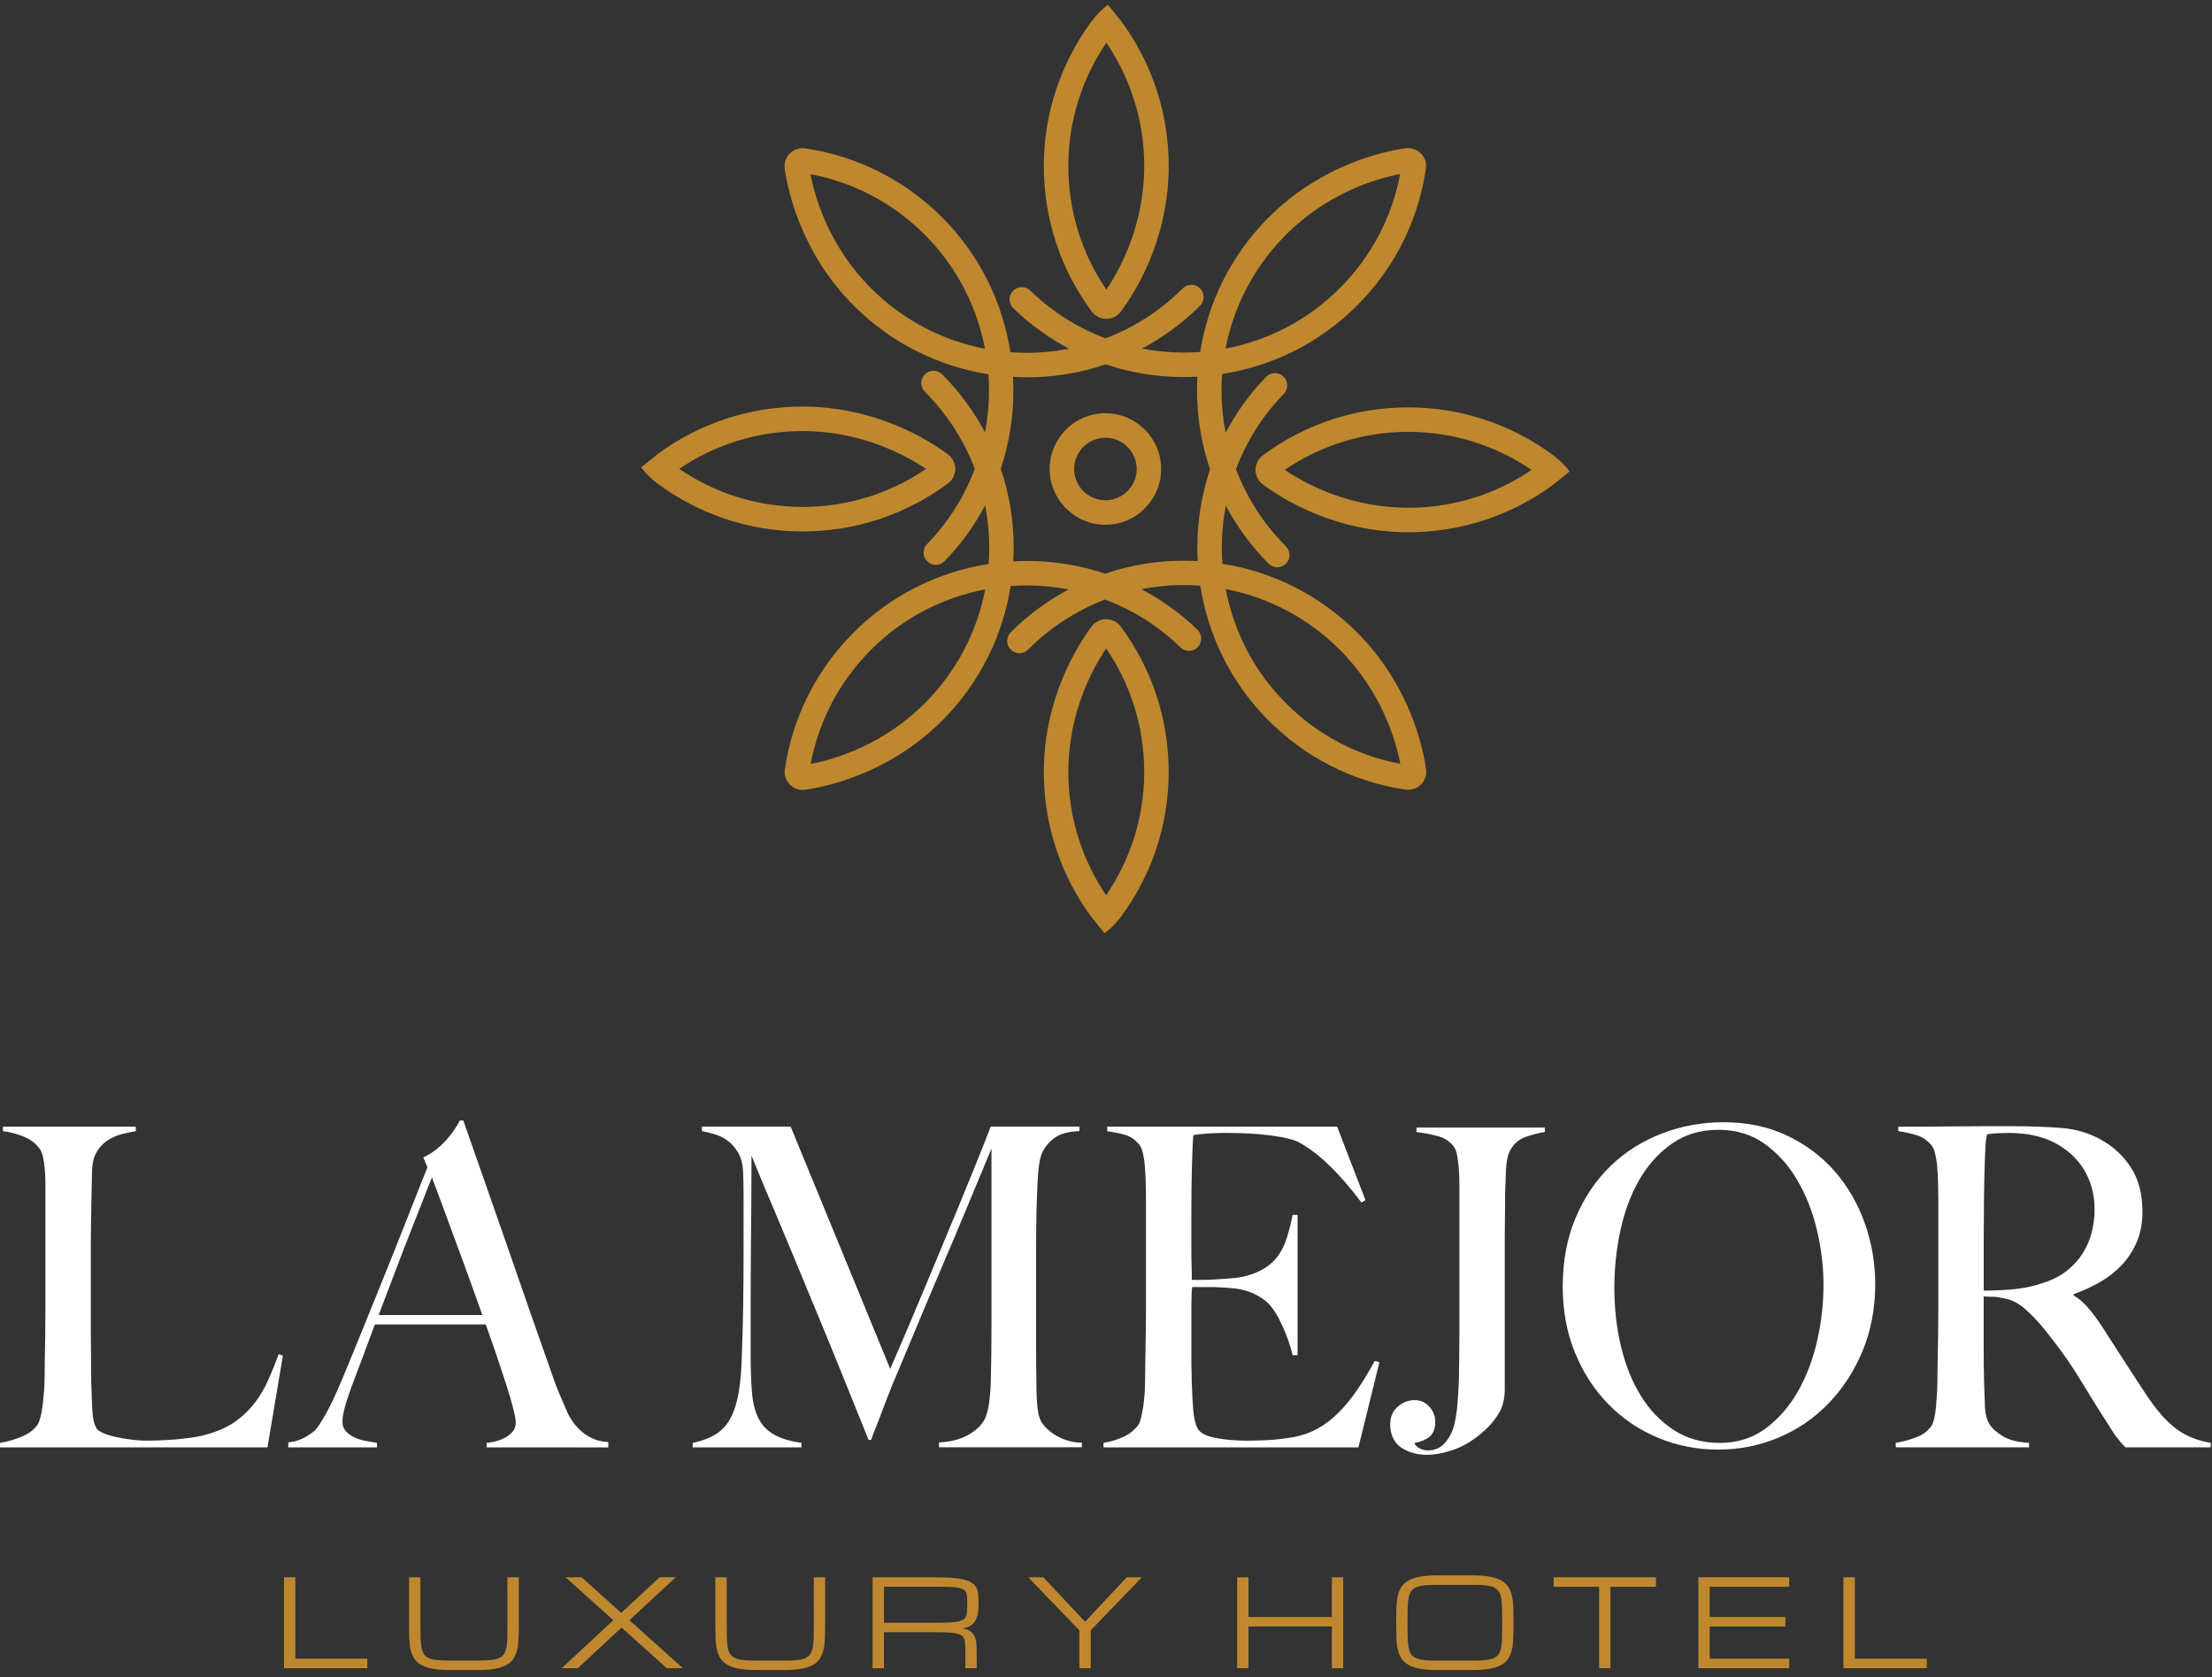 <?xml version="1.0" encoding="utf-8"?>
<!-- Generator: Adobe Illustrator 16.0.0, SVG Export Plug-In . SVG Version: 6.00 Build 0)  -->
<!DOCTYPE svg PUBLIC "-//W3C//DTD SVG 1.1//EN" "http://www.w3.org/Graphics/SVG/1.1/DTD/svg11.dtd">
<svg version="1.1" id="Layer_1" xmlns="http://www.w3.org/2000/svg" xmlns:xlink="http://www.w3.org/1999/xlink" x="0px" y="0px"
	 width="124px" height="94px" viewBox="0 0 124 94" enable-background="new 0 0 124 94" xml:space="preserve">
<rect x="0" y="0" width="124" height="94" fill="#333333" stroke="none"/>
<path fill="#BF882E" d="M87.956,26.383c-0.39-0.515-0.912-0.889-0.916-0.892c-2.272-1.669-5.072-2.658-8.086-2.659l0,0
	c-2.966,0-5.788,0.93-8.163,2.689c-0.254,0.189-0.408,0.492-0.41,0.81v0.004c0,0.318,0.152,0.622,0.408,0.812
	c1.081,0.808,4.039,2.684,8.165,2.684c3.021,0,5.815-0.981,8.086-2.642l0.002-0.001l0.944-0.763L87.956,26.383z M78.954,28.458
	c-3.282,0-5.737-1.316-6.933-2.123c2.047-1.394,4.432-2.13,6.933-2.13l0,0c2.549,0,4.929,0.79,6.903,2.133
	C83.887,27.674,81.509,28.458,78.954,28.458 M62.017,17.871h0.002c0.317,0,0.622-0.151,0.811-0.407
	c0.809-1.082,2.686-4.039,2.686-8.163c0-3.021-0.98-5.818-2.643-8.087h-0.001l-0.763-0.948l-0.042,0.032
	c-0.515,0.391-0.888,0.912-0.892,0.916c-1.67,2.275-2.66,5.074-2.66,8.085V9.3c0,2.962,0.929,5.787,2.689,8.161
	C61.395,17.717,61.697,17.871,62.017,17.871 M59.887,9.298c0-2.55,0.791-4.928,2.135-6.904c1.335,1.972,2.121,4.348,2.121,6.906
	c0,3.279-1.317,5.734-2.123,6.932c-1.395-2.048-2.132-4.434-2.132-6.932L59.887,9.298L59.887,9.298z M61.966,23.161
	c-1.724,0-3.125,1.401-3.125,3.125c0,1.724,1.402,3.126,3.125,3.126c1.724,0,3.125-1.402,3.125-3.126
	C65.091,24.562,63.689,23.161,61.966,23.161 M61.966,28.04c-0.965-0.002-1.75-0.788-1.752-1.754
	c0.002-0.966,0.787-1.751,1.752-1.753c0.968,0.002,1.752,0.787,1.755,1.753C63.718,27.252,62.934,28.038,61.966,28.04
	 M76.066,35.439c-2.123-2.125-4.778-3.404-7.541-3.841c-0.022-0.303-0.034-0.606-0.034-0.911c0-0.786,0.077-1.572,0.224-2.345
	c0.622,1.168,1.42,2.267,2.402,3.251c0.134,0.134,0.313,0.201,0.486,0.201s0.353-0.067,0.485-0.201c0.132-0.135,0.2-0.311,0.2-0.485
	c0-0.176-0.068-0.352-0.2-0.485c-1.269-1.269-2.2-2.748-2.802-4.326c0.578-1.535,1.469-2.977,2.679-4.219
	c0.13-0.134,0.192-0.307,0.192-0.478c0-0.179-0.069-0.359-0.207-0.493c-0.135-0.13-0.309-0.194-0.477-0.194
	c-0.183,0-0.361,0.069-0.496,0.208c-0.924,0.952-1.68,2.01-2.271,3.133c-0.153-0.782-0.231-1.575-0.231-2.369
	c0-0.307,0.015-0.615,0.035-0.922c2.773-0.434,5.437-1.709,7.553-3.828c2.099-2.095,3.436-4.75,3.871-7.674l0.013-0.148
	c0-0.266-0.105-0.525-0.294-0.716C79.462,8.406,79.199,8.3,78.934,8.3l-0.146,0.011c-1.335,0.194-4.751,0.958-7.67,3.875
	c-2.123,2.125-3.401,4.777-3.839,7.54c-0.303,0.022-0.608,0.035-0.912,0.035c-0.786,0-1.571-0.077-2.348-0.224
	c1.17-0.623,2.269-1.419,3.254-2.403c0.134-0.134,0.199-0.31,0.199-0.484c0-0.176-0.065-0.353-0.199-0.487
	c-0.135-0.134-0.311-0.201-0.486-0.201s-0.352,0.066-0.486,0.201c-1.267,1.269-2.746,2.202-4.323,2.801
	c-1.536-0.576-2.978-1.468-4.22-2.677c-0.133-0.129-0.306-0.194-0.479-0.194c-0.178,0-0.358,0.069-0.493,0.208
	c-0.129,0.133-0.195,0.306-0.194,0.479c-0.001,0.178,0.07,0.356,0.207,0.492c0.953,0.926,2.011,1.68,3.134,2.273
	c-0.781,0.15-1.574,0.231-2.368,0.231c-0.307,0-0.615-0.014-0.922-0.037c-0.434-2.773-1.709-5.434-3.827-7.552
	c-2.096-2.098-4.75-3.436-7.674-3.87l-0.148-0.011c-0.267,0-0.525,0.105-0.716,0.295C44.086,8.792,43.98,9.052,43.98,9.32
	l0.011,0.144c0.194,1.336,0.958,4.754,3.875,7.671c2.124,2.125,4.779,3.404,7.541,3.841c0.022,0.304,0.035,0.608,0.035,0.913
	c0,0.785-0.077,1.57-0.224,2.344c-0.623-1.168-1.419-2.267-2.402-3.251c-0.134-0.135-0.311-0.201-0.487-0.201
	c-0.175,0-0.351,0.066-0.485,0.201c-0.134,0.135-0.201,0.311-0.201,0.486c0,0.175,0.066,0.35,0.201,0.485
	c1.269,1.27,2.2,2.748,2.802,4.324c-0.578,1.536-1.469,2.978-2.678,4.22c-0.13,0.133-0.195,0.307-0.195,0.479
	c0,0.178,0.07,0.358,0.208,0.492c0.133,0.129,0.306,0.194,0.479,0.193c0.178,0.001,0.357-0.069,0.491-0.208
	c0.927-0.952,1.681-2.009,2.274-3.133c0.151,0.782,0.229,1.575,0.229,2.368c0,0.309-0.012,0.615-0.035,0.922
	c-2.771,0.434-5.434,1.71-7.553,3.828c-2.097,2.095-3.435,4.75-3.87,7.673l-0.011,0.148c0,0.267,0.105,0.526,0.295,0.716
	c0.191,0.191,0.451,0.297,0.72,0.297l0,0l0.139-0.01h0.002h0.002c1.336-0.194,4.753-0.958,7.671-3.875
	c2.124-2.124,3.404-4.778,3.841-7.542c0.304-0.021,0.608-0.033,0.913-0.033c0.784,0,1.569,0.075,2.343,0.223
	c-1.168,0.623-2.266,1.419-3.25,2.403c-0.134,0.134-0.201,0.31-0.201,0.486c0,0.174,0.066,0.351,0.201,0.485
	c0.134,0.133,0.31,0.201,0.485,0.201c0.176,0,0.353-0.068,0.486-0.201c1.247-1.248,2.714-2.193,4.313-2.806
	c1.54,0.577,2.985,1.47,4.229,2.682c0.135,0.13,0.311,0.194,0.48,0.194c0.179,0,0.357-0.069,0.49-0.208
	c0.131-0.134,0.195-0.306,0.193-0.479c0.002-0.178-0.066-0.356-0.206-0.491c-0.957-0.93-2.017-1.686-3.146-2.279
	c0.775-0.152,1.568-0.231,2.377-0.231c0.31,0,0.619,0.014,0.924,0.036c0.434,2.775,1.708,5.438,3.829,7.558
	c2.096,2.098,4.751,3.437,7.672,3.871h0.004l0.144,0.01l0,0h0.002c0.27,0,0.525-0.105,0.719-0.295
	c0.189-0.19,0.296-0.45,0.296-0.718l-0.011-0.145C79.748,41.773,78.984,38.356,76.066,35.439 M72.09,13.156
	c2.318-2.319,4.985-3.125,6.4-3.402c-0.463,2.435-1.627,4.643-3.396,6.41c-1.803,1.803-4.041,2.926-6.39,3.375
	C69.154,17.198,70.279,14.965,72.09,13.156 M48.835,16.163c-2.319-2.319-3.126-4.985-3.402-6.402
	c2.435,0.462,4.643,1.628,6.41,3.396c1.802,1.803,2.926,4.042,3.373,6.39C52.878,19.097,50.644,17.971,48.835,16.163 M51.843,39.417
	c-2.319,2.32-4.986,3.126-6.401,3.403c0.462-2.436,1.628-4.643,3.395-6.41c1.803-1.803,4.042-2.926,6.391-3.375
	C54.778,35.375,53.651,37.609,51.843,39.417 M67.121,30.682c0,0.256,0.006,0.512,0.021,0.768c-0.26-0.015-0.52-0.024-0.781-0.024
	c-1.491,0-2.981,0.241-4.411,0.725c-1.417-0.473-2.898-0.71-4.38-0.71c-0.255,0-0.512,0.009-0.768,0.023
	c0.014-0.259,0.024-0.52,0.024-0.78c0-1.493-0.243-2.984-0.725-4.413c0.472-1.416,0.708-2.898,0.708-4.38
	c0-0.254-0.008-0.511-0.022-0.767c0.26,0.015,0.52,0.024,0.78,0.024c1.492,0,2.984-0.241,4.412-0.725
	c1.417,0.473,2.899,0.71,4.378,0.71c0.258,0,0.515-0.009,0.768-0.023c-0.012,0.259-0.021,0.519-0.021,0.777
	c0,1.493,0.242,2.986,0.727,4.415C67.357,27.719,67.121,29.2,67.121,30.682 M72.088,39.416c-1.804-1.805-2.929-4.046-3.375-6.398
	c2.404,0.461,4.613,1.625,6.385,3.393c2.318,2.319,3.125,4.986,3.4,6.401C76.063,42.35,73.855,41.184,72.088,39.416 M62.012,34.702
	H62.01c-0.318,0-0.62,0.152-0.813,0.408c-0.806,1.082-2.683,4.039-2.683,8.163c0,3.023,0.981,5.818,2.642,8.088h0.001l0.763,0.947
	l0.042-0.033c0.514-0.39,0.888-0.909,0.892-0.914c1.67-2.273,2.66-5.073,2.66-8.086v-0.001c0-2.963-0.93-5.787-2.69-8.162
	C62.633,34.855,62.331,34.703,62.012,34.702 M64.143,43.274c0,2.55-0.791,4.929-2.136,6.903c-1.335-1.971-2.119-4.348-2.119-6.905
	c0-3.279,1.316-5.734,2.122-6.931C63.404,38.389,64.141,40.774,64.143,43.274L64.143,43.274z M44.979,29.786
	c2.964,0,5.786-0.93,8.162-2.689c0.255-0.191,0.41-0.493,0.41-0.812v-0.002c0-0.319-0.153-0.623-0.407-0.813
	c-1.082-0.808-4.039-2.682-8.165-2.683c-3.021,0-5.817,0.981-8.086,2.642l-0.001,0.001l-0.948,0.764l0.032,0.042
	c0.39,0.514,0.911,0.888,0.917,0.891v0.001c2.274,1.669,5.073,2.658,8.084,2.658H44.979z M44.979,24.16
	c3.28,0,5.735,1.315,6.933,2.122c-2.048,1.395-4.434,2.13-6.933,2.13h-0.001c-2.549-0.001-4.927-0.789-6.903-2.133
	C40.047,24.943,42.422,24.16,44.979,24.16"/>
<path fill="#FFFFFF" d="M14.994,81.123H0v-0.25c0.39-0.068,0.773-0.176,1.155-0.327c0.381-0.147,0.682-0.356,0.9-0.622
	c0.077-0.101,0.143-0.246,0.197-0.438c0.055-0.191,0.097-0.413,0.129-0.66c0.031-0.252,0.059-0.512,0.081-0.787
	C2.487,77.766,2.5,77.494,2.5,77.229c0-0.232,0.003-0.549,0.01-0.949c0.008-0.399,0.015-0.836,0.024-1.311
	c0.008-0.474,0.011-0.961,0.011-1.46v-1.448v-4.84v-0.875c0-0.301-0.011-0.578-0.035-0.838c-0.022-0.256-0.058-0.486-0.104-0.685
	c-0.046-0.201-0.117-0.357-0.21-0.476C1.977,64.064,1.685,63.85,1.32,63.7c-0.366-0.15-0.751-0.25-1.157-0.302v-0.25h7.451v0.25
	C7.411,63.434,7.17,63.482,6.89,63.55c-0.28,0.067-0.544,0.175-0.794,0.325c-0.249,0.148-0.464,0.359-0.643,0.636
	c-0.178,0.274-0.276,0.638-0.292,1.087c-0.015,0.582-0.028,1.113-0.035,1.596c-0.008,0.482-0.016,0.957-0.024,1.423
	c-0.008,0.468-0.011,0.948-0.011,1.448v1.672v1.549v1.322c0,0.432,0.003,0.877,0.011,1.334c0.008,0.459,0.012,0.97,0.012,1.537
	C5.13,78.011,5.149,78.518,5.174,79c0.022,0.482,0.105,0.84,0.245,1.073c0.063,0.081,0.187,0.165,0.374,0.249
	s0.413,0.154,0.676,0.213c0.265,0.058,0.553,0.109,0.864,0.148c0.312,0.041,0.624,0.063,0.936,0.063
	c0.124,0,0.324-0.003,0.596-0.013c0.271-0.01,0.571-0.025,0.898-0.051c0.327-0.023,0.661-0.063,1.003-0.113
	c0.342-0.049,0.646-0.114,0.911-0.198c0.624-0.183,1.141-0.424,1.554-0.724c0.412-0.299,0.766-0.646,1.063-1.037
	c0.296-0.391,0.544-0.813,0.747-1.272c0.203-0.456,0.397-0.935,0.583-1.437l0.234,0.076L14.994,81.123z"/>
<path fill="#FFFFFF" d="M27.277,81.122v-0.25c0.045,0,0.159-0.019,0.337-0.05c0.18-0.033,0.366-0.092,0.56-0.176
	c0.196-0.084,0.367-0.198,0.514-0.35c0.148-0.148,0.223-0.341,0.223-0.574c0-0.148-0.043-0.396-0.129-0.736
	c-0.085-0.342-0.206-0.758-0.361-1.248c-0.156-0.488-0.336-1.035-0.538-1.635c-0.202-0.6-0.42-1.223-0.654-1.873h-6.212
	c-0.233,0.636-0.459,1.235-0.677,1.811c-0.219,0.575-0.438,1.154-0.653,1.736c-0.329,0.896-0.492,1.529-0.492,1.896
	c0,0.218,0.062,0.396,0.188,0.536c0.124,0.143,0.284,0.259,0.479,0.35c0.195,0.092,0.404,0.159,0.629,0.199
	c0.227,0.043,0.44,0.08,0.643,0.113v0.25h-4.975v-0.275c0.406-0.05,0.751-0.166,1.039-0.349c0.289-0.183,0.456-0.308,0.503-0.375
	c0.108-0.116,0.288-0.394,0.537-0.824c0.249-0.433,0.552-1.073,0.911-1.921c0.328-0.781,0.692-1.673,1.099-2.671
	c0.404-0.998,0.82-2.024,1.248-3.083c0.429-1.057,0.853-2.122,1.274-3.193c0.42-1.074,0.818-2.076,1.191-3.011l-0.233-0.547
	c0.28-0.133,0.534-0.29,0.759-0.476c0.226-0.185,0.424-0.375,0.597-0.573c0.169-0.2,0.314-0.392,0.432-0.576
	c0.117-0.183,0.206-0.33,0.268-0.447h0.187c0.482,1.382,0.942,2.69,1.378,3.931s0.853,2.436,1.25,3.582
	c0.397,1.149,0.782,2.258,1.157,3.332c0.373,1.074,0.748,2.133,1.12,3.184c0.172,0.516,0.332,0.943,0.479,1.286
	c0.148,0.341,0.317,0.729,0.503,1.159c0.031,0.065,0.101,0.184,0.21,0.351c0.108,0.166,0.252,0.337,0.432,0.511
	c0.178,0.178,0.4,0.329,0.665,0.461c0.266,0.135,0.576,0.211,0.936,0.228v0.3L27.277,81.122L27.277,81.122z M24.215,65.994
	c-0.092,0.216-0.229,0.558-0.408,1.023c-0.179,0.469-0.402,1.034-0.666,1.696c-0.265,0.667-0.556,1.42-0.876,2.261
	c-0.319,0.84-0.666,1.752-1.039,2.733h5.815c-0.266-0.751-0.533-1.498-0.806-2.246c-0.272-0.751-0.536-1.469-0.794-2.16
	c-0.257-0.69-0.49-1.323-0.7-1.897C24.532,66.832,24.355,66.361,24.215,65.994"/>
<path fill="#FFFFFF" d="M52.638,81.123v-0.277c0.67-0.033,1.229-0.181,1.683-0.447c0.452-0.267,0.754-0.574,0.91-0.922
	c0.094-0.218,0.162-0.49,0.21-0.813c0.047-0.325,0.077-0.651,0.094-0.986c0.03-1.098,0.045-2.146,0.045-3.144v-3.096v-7.064
	c-0.515,1.232-0.984,2.365-1.412,3.396c-0.429,1.029-0.854,2.039-1.274,3.02c-0.42,0.982-0.844,1.984-1.271,3.009
	c-0.43,1.022-0.9,2.149-1.415,3.382c-0.079,0.166-0.186,0.428-0.325,0.788c-0.142,0.356-0.283,0.72-0.422,1.095
	c-0.139,0.377-0.272,0.719-0.396,1.025c-0.125,0.309-0.202,0.51-0.234,0.611H48.69c-0.497-1.233-0.992-2.455-1.482-3.67
	s-0.969-2.383-1.437-3.506c-0.467-1.125-0.902-2.176-1.307-3.159c-0.405-0.98-0.771-1.854-1.097-2.621
	c-0.328-0.765-0.597-1.404-0.807-1.92c-0.211-0.517-0.354-0.864-0.432-1.048c0,1.098-0.004,2.065-0.012,2.906
	c-0.007,0.84-0.015,1.672-0.024,2.496c-0.007,0.822-0.011,1.691-0.011,2.606v3.194c0,0.785,0.023,1.461,0.071,2.037
	c0.046,0.571,0.162,1.055,0.35,1.444c0.187,0.392,0.471,0.7,0.852,0.925c0.382,0.225,0.908,0.389,1.577,0.488v0.25h-6.097v-0.25
	c0.545-0.118,0.99-0.289,1.332-0.512c0.343-0.227,0.616-0.538,0.818-0.938c0.202-0.399,0.35-0.894,0.443-1.483
	c0.094-0.59,0.148-1.312,0.165-2.162c0.03-0.713,0.053-1.559,0.068-2.53c0.016-0.974,0.024-2.019,0.024-3.133v-1.224v-0.947v-0.976
	c0-0.333-0.008-0.741-0.024-1.224c-0.015-0.465-0.109-0.844-0.279-1.135c-0.173-0.293-0.375-0.52-0.608-0.688
	c-0.234-0.167-0.482-0.285-0.747-0.361c-0.265-0.076-0.491-0.129-0.678-0.164v-0.25h4.976l5.581,13.58
	c0.685-1.58,1.354-3.151,2.008-4.719c0.655-1.563,1.242-2.977,1.764-4.242c0.521-1.266,0.95-2.318,1.284-3.156
	c0.335-0.842,0.527-1.327,0.574-1.463h4.973v0.25c-0.638,0.019-1.125,0.16-1.458,0.428c-0.335,0.267-0.565,0.58-0.69,0.947
	c-0.092,0.283-0.155,0.723-0.187,1.321c-0.03,0.599-0.054,1.191-0.07,1.774c-0.016,0.797-0.023,1.57-0.023,2.32v2.271v2.694
	c0,0.884,0.007,1.815,0.023,2.798c0,0.315,0.02,0.635,0.058,0.961c0.039,0.323,0.106,0.578,0.199,0.76
	c0.015,0.034,0.074,0.112,0.176,0.239c0.101,0.123,0.244,0.258,0.432,0.398c0.187,0.141,0.42,0.267,0.7,0.373
	c0.28,0.109,0.608,0.17,0.98,0.188v0.25h-8.01V81.123z"/>
<path fill="#FFFFFF" d="M76.15,81.123H61.858v-0.25c0.388-0.068,0.75-0.176,1.085-0.327c0.334-0.147,0.609-0.356,0.828-0.622
	c0.078-0.101,0.141-0.246,0.188-0.438s0.091-0.413,0.129-0.66c0.038-0.252,0.064-0.512,0.081-0.787
	c0.019-0.273,0.024-0.545,0.024-0.813c0-0.231,0.004-0.549,0.011-0.947c0.01-0.4,0.017-0.838,0.022-1.312
	c0.01-0.474,0.014-0.961,0.014-1.46v-1.447v-4.867c0-0.299-0.004-0.608-0.014-0.926c-0.008-0.313-0.022-0.613-0.047-0.896
	c-0.021-0.282-0.063-0.536-0.115-0.76c-0.057-0.226-0.129-0.389-0.222-0.487c-0.233-0.267-0.483-0.437-0.749-0.511
	c-0.264-0.078-0.606-0.147-1.026-0.215v-0.25h12.89l1.589,4.119l-0.232,0.125c-1.264-1.681-2.445-2.812-3.551-3.395
	c-0.266-0.134-0.756-0.249-1.471-0.35c-0.719-0.101-1.591-0.149-2.617-0.149c-0.328,0-0.664,0.013-1.016,0.035
	c-0.352,0.026-0.604,0.056-0.76,0.088c-0.029,0.267-0.057,0.817-0.08,1.649c-0.023,0.83-0.035,1.797-0.035,2.895v1.598
	c0,0.435,0.002,0.786,0.012,1.061c0.006,0.275,0.012,0.486,0.012,0.639v0.273h0.467c0.232,0,0.502-0.008,0.807-0.023
	c0.305-0.02,0.605-0.038,0.909-0.064c0.306-0.022,0.558-0.061,0.762-0.109c0.465-0.116,0.854-0.275,1.167-0.477
	c0.313-0.199,0.564-0.44,0.757-0.723c0.195-0.285,0.353-0.613,0.468-0.988c0.117-0.373,0.224-0.793,0.315-1.26h0.281v7.861H72.46
	c-0.123-0.532-0.315-1.08-0.573-1.646c-0.255-0.564-0.523-0.988-0.804-1.271c-0.248-0.233-0.55-0.426-0.899-0.574
	c-0.35-0.15-0.759-0.242-1.227-0.273c-0.234-0.02-0.428-0.029-0.583-0.037c-0.156-0.01-0.313-0.015-0.468-0.015h-0.469h-0.604
	c-0.031,0.235-0.047,0.575-0.047,1.024v1.398v0.746v0.85c0,0.266,0.002,0.521,0.012,0.764c0.007,0.24,0.011,0.443,0.011,0.609
	c0.018,0.533,0.043,1.035,0.082,1.509c0.041,0.478,0.129,0.831,0.268,1.063c0.144,0.231,0.476,0.397,1.008,0.496
	c0.527,0.103,1.104,0.151,1.727,0.151c0.267,0,0.604-0.009,1.018-0.024c0.412-0.017,0.842-0.058,1.296-0.127
	c0.498-0.063,0.958-0.193,1.379-0.385c0.418-0.191,0.823-0.462,1.213-0.813c0.388-0.35,0.767-0.778,1.134-1.287
	c0.364-0.506,0.741-1.116,1.133-1.832l0.259,0.074L76.15,81.123z"/>
<path fill="#FFFFFF" d="M85.525,63.721c-0.391,0.135-0.688,0.4-0.892,0.803c-0.125,0.266-0.192,0.617-0.21,1.057
	c-0.014,0.441-0.029,0.854-0.047,1.238c0,0.414-0.004,0.826-0.01,1.234c-0.008,0.407-0.012,0.817-0.012,1.235v1.298v1.422v5.866
	c0,0.548-0.125,1.019-0.375,1.41c-0.25,0.391-0.576,0.754-0.979,1.086c-0.498,0.416-1.017,0.717-1.554,0.897
	c-0.535,0.184-1.03,0.272-1.481,0.272c-0.25,0-0.497-0.031-0.735-0.099c-0.242-0.066-0.461-0.162-0.654-0.287
	c-0.194-0.123-0.354-0.299-0.469-0.522c-0.116-0.226-0.176-0.496-0.176-0.813c0-0.397,0.141-0.721,0.422-0.973
	c0.28-0.25,0.601-0.373,0.957-0.373c0.313,0,0.58,0.119,0.807,0.362c0.226,0.241,0.34,0.526,0.34,0.86
	c0,0.384-0.109,0.66-0.327,0.836c-0.22,0.174-0.489,0.287-0.817,0.337v0.073c0.076,0.117,0.187,0.205,0.328,0.265
	c0.139,0.06,0.271,0.086,0.396,0.086c0.391,0,0.703-0.131,0.945-0.399c0.24-0.268,0.416-0.59,0.524-0.973
	c0.093-0.365,0.159-0.781,0.197-1.25c0.039-0.465,0.067-0.929,0.083-1.396c0-0.232,0.002-0.549,0.011-0.949
	c0.009-0.398,0.013-0.831,0.013-1.299v-1.473v-1.447V67.24v-0.898c0-0.301-0.013-0.589-0.035-0.863
	c-0.023-0.271-0.055-0.518-0.094-0.734c-0.039-0.215-0.104-0.383-0.199-0.497c-0.217-0.285-0.517-0.476-0.896-0.576
	c-0.383-0.101-0.773-0.174-1.18-0.226v-0.25H86.6v0.25C86.271,63.497,85.913,63.588,85.525,63.721"/>
<path fill="#FFFFFF" d="M104.417,75.706c-0.468,1.132-1.104,2.112-1.905,2.942c-0.802,0.834-1.736,1.476-2.802,1.922
	c-1.065,0.451-2.198,0.677-3.397,0.677c-1.183,0-2.305-0.22-3.362-0.663c-1.06-0.441-1.985-1.063-2.78-1.873
	c-0.793-0.807-1.421-1.771-1.879-2.895c-0.461-1.121-0.689-2.358-0.689-3.709c0-1.428,0.242-2.715,0.725-3.854
	s1.133-2.104,1.949-2.895c0.817-0.791,1.775-1.398,2.875-1.824c1.097-0.424,2.252-0.635,3.468-0.635c1.321,0,2.511,0.248,3.56,0.75
	c1.053,0.498,1.944,1.17,2.678,2.008c0.728,0.841,1.289,1.811,1.68,2.908c0.39,1.097,0.584,2.244,0.584,3.443
	C105.116,73.343,104.883,74.575,104.417,75.706 M101.859,68.965c-0.242-1.029-0.608-1.968-1.102-2.808
	c-0.488-0.841-1.099-1.521-1.832-2.046c-0.73-0.526-1.596-0.788-2.591-0.788c-1.013,0-1.888,0.262-2.629,0.788
	c-0.738,0.523-1.347,1.201-1.819,2.033c-0.478,0.832-0.826,1.776-1.052,2.834c-0.228,1.056-0.337,2.127-0.337,3.207
	c0,1.133,0.121,2.223,0.369,3.268c0.25,1.05,0.619,1.975,1.111,2.771c0.488,0.799,1.104,1.438,1.844,1.922
	c0.74,0.484,1.601,0.726,2.584,0.726c0.979,0,1.83-0.267,2.556-0.798c0.724-0.534,1.326-1.221,1.812-2.061
	c0.48-0.84,0.844-1.785,1.086-2.834c0.24-1.048,0.361-2.098,0.361-3.146C102.223,71.021,102.1,69.996,101.859,68.965"/>
<path fill="#FFFFFF" d="M119.146,81.122c-0.143-0.149-0.244-0.263-0.306-0.339c-0.063-0.074-0.131-0.163-0.211-0.264
	c-0.079-0.098-0.175-0.242-0.29-0.436c-0.119-0.189-0.302-0.479-0.551-0.861c-0.297-0.465-0.557-0.886-0.782-1.259
	c-0.226-0.375-0.458-0.745-0.688-1.11c-0.233-0.367-0.485-0.737-0.76-1.111c-0.271-0.376-0.594-0.793-0.969-1.26
	c-0.313-0.385-0.65-0.74-1.018-1.073c-0.366-0.334-0.752-0.542-1.156-0.625c-0.294-0.066-0.52-0.101-0.676-0.101
	c-0.141,0-0.318-0.009-0.538-0.023v2.818c0,0.799,0.008,1.475,0.024,2.021c0.014,0.535,0.029,0.99,0.047,1.373
	c0.014,0.384,0.102,0.699,0.256,0.947c0.125,0.219,0.367,0.438,0.725,0.662c0.357,0.226,0.855,0.354,1.494,0.389v0.25h-7.475v-0.25
	c0.389-0.066,0.762-0.167,1.123-0.303c0.354-0.131,0.638-0.328,0.84-0.596c0.078-0.103,0.141-0.25,0.188-0.451
	c0.047-0.197,0.081-0.424,0.105-0.674c0.021-0.25,0.039-0.516,0.059-0.798c0.018-0.282,0.021-0.559,0.021-0.825
	c0-0.229,0.004-0.547,0.013-0.947s0.017-0.838,0.022-1.312c0.008-0.474,0.014-0.961,0.014-1.459v-1.45v-4.863
	c0-0.301-0.006-0.605-0.014-0.912s-0.022-0.6-0.047-0.872c-0.021-0.276-0.062-0.525-0.115-0.749
	c-0.055-0.227-0.129-0.389-0.221-0.488c-0.236-0.267-0.496-0.445-0.783-0.533c-0.289-0.095-0.645-0.173-1.063-0.242v-0.248h0.957
	c0.528,0,1.131-0.002,1.8-0.014c0.668-0.008,1.34-0.012,2.006-0.012h1.639c1.043,0,1.968,0.034,2.777,0.102
	c0.811,0.066,1.549,0.289,2.217,0.674c0.688,0.383,1.239,0.903,1.66,1.561c0.42,0.657,0.631,1.484,0.631,2.482
	c0,0.615-0.105,1.168-0.314,1.658c-0.211,0.492-0.49,0.926-0.84,1.299c-0.354,0.375-0.76,0.695-1.229,0.963
	c-0.468,0.267-0.959,0.49-1.473,0.673v0.075c0.266,0.147,0.521,0.365,0.771,0.648c0.25,0.282,0.488,0.6,0.726,0.948
	c0.405,0.634,0.844,1.315,1.319,2.047c0.474,0.731,0.897,1.382,1.272,1.946c0.574,0.865,1.138,1.498,1.679,1.896
	c0.547,0.4,1.186,0.658,1.916,0.774v0.25h-4.783V81.122z M116.833,65.57c-0.392-0.647-0.957-1.164-1.705-1.547
	c-0.374-0.185-0.769-0.314-1.18-0.399c-0.413-0.083-0.845-0.123-1.296-0.123c-0.326,0-0.594,0.008-0.795,0.022
	c-0.203,0.018-0.356,0.033-0.467,0.05c-0.016,0.102-0.031,0.188-0.049,0.264c-0.014,0.073-0.025,0.17-0.033,0.286
	c-0.009,0.117-0.018,0.279-0.024,0.486c-0.009,0.209-0.021,0.505-0.034,0.887c-0.016,0.581-0.027,1.24-0.035,1.972
	c-0.008,0.732-0.012,1.439-0.012,2.121v1.802v0.944c0.64,0,1.232-0.028,1.787-0.088c0.553-0.058,1.087-0.181,1.601-0.362
	c0.498-0.164,0.925-0.389,1.285-0.672c0.356-0.283,0.647-0.604,0.873-0.962c0.228-0.358,0.396-0.745,0.503-1.16
	c0.109-0.417,0.165-0.848,0.165-1.299C117.417,66.961,117.223,66.219,116.833,65.57"/>
<polygon fill="#BF882E" points="15.921,93.498 15.921,88.402 16.557,88.402 16.557,92.966 20.592,92.966 20.592,93.498 "/>
<path fill="#BF882E" d="M29.084,88.404v2.546c0,0.302-0.002,0.573-0.011,0.819c-0.008,0.25-0.034,0.474-0.077,0.67
	c-0.041,0.196-0.11,0.367-0.204,0.514c-0.093,0.146-0.224,0.268-0.396,0.363c-0.173,0.098-0.394,0.17-0.659,0.218
	c-0.268,0.047-0.596,0.067-0.984,0.067h-1.494c-0.389,0-0.715-0.021-0.983-0.067c-0.265-0.048-0.484-0.12-0.657-0.218
	c-0.173-0.096-0.307-0.217-0.399-0.363c-0.096-0.146-0.165-0.316-0.205-0.514c-0.044-0.196-0.07-0.42-0.075-0.67
	c-0.008-0.246-0.01-0.519-0.01-0.819v-2.546h0.636v2.546c0,0.317,0.003,0.594,0.008,0.819c0.007,0.229,0.025,0.422,0.056,0.578
	c0.031,0.156,0.08,0.283,0.147,0.379c0.066,0.096,0.166,0.168,0.291,0.219c0.126,0.052,0.286,0.086,0.479,0.102
	c0.192,0.02,0.429,0.026,0.712,0.026h1.494c0.281,0,0.518-0.007,0.713-0.026c0.193-0.016,0.355-0.05,0.478-0.102
	c0.127-0.051,0.222-0.123,0.292-0.219c0.067-0.096,0.119-0.223,0.15-0.379c0.033-0.156,0.051-0.351,0.056-0.578
	c0.002-0.227,0.005-0.502,0.005-0.819l-0.003-2.546H29.084z"/>
<polygon fill="#BF882E" points="35.284,90.809 38.28,93.498 37.378,93.498 34.842,91.223 32.39,93.498 31.486,93.498 34.383,90.809 
	31.701,88.402 32.601,88.402 34.826,90.398 36.976,88.402 37.879,88.402 "/>
<path fill="#BF882E" d="M46.257,88.404v2.546c0,0.302-0.005,0.573-0.012,0.819c-0.008,0.25-0.031,0.474-0.075,0.67
	c-0.043,0.196-0.11,0.367-0.204,0.514c-0.092,0.146-0.226,0.268-0.399,0.363c-0.173,0.097-0.391,0.17-0.659,0.218
	c-0.265,0.047-0.592,0.067-0.984,0.067h-1.492c-0.388,0-0.718-0.021-0.983-0.067c-0.266-0.048-0.486-0.12-0.659-0.218
	c-0.173-0.096-0.304-0.217-0.399-0.363c-0.093-0.146-0.163-0.316-0.206-0.514c-0.042-0.196-0.068-0.42-0.075-0.67
	c-0.005-0.246-0.01-0.519-0.01-0.819v-2.546h0.638v2.546c0,0.317,0.003,0.594,0.008,0.819c0.005,0.229,0.023,0.422,0.055,0.578
	c0.032,0.156,0.079,0.283,0.147,0.379c0.069,0.096,0.164,0.168,0.291,0.219c0.126,0.052,0.286,0.086,0.479,0.102
	c0.194,0.02,0.434,0.026,0.716,0.026h1.492c0.283,0,0.52-0.007,0.713-0.026c0.196-0.016,0.355-0.05,0.482-0.102
	c0.123-0.051,0.22-0.123,0.288-0.219c0.069-0.096,0.118-0.223,0.152-0.379c0.03-0.156,0.048-0.351,0.054-0.578
	c0.005-0.227,0.008-0.502,0.008-0.819l-0.005-2.546H46.257z"/>
<path fill="#BF882E" d="M54.753,93.498h-0.636v-0.956c0-0.153-0.003-0.287-0.009-0.397c-0.004-0.113-0.025-0.211-0.056-0.291
	c-0.031-0.076-0.082-0.142-0.152-0.188c-0.066-0.049-0.164-0.087-0.292-0.114c-0.126-0.023-0.286-0.044-0.478-0.054
	c-0.194-0.011-0.434-0.015-0.717-0.015h-2.861v2.017h-0.636v-5.095h3.605c0.388,0,0.716,0.012,0.984,0.041
	c0.266,0.025,0.484,0.068,0.659,0.123c0.173,0.055,0.307,0.123,0.402,0.207c0.093,0.082,0.163,0.177,0.207,0.289
	c0.042,0.109,0.065,0.232,0.073,0.369c0.008,0.137,0.013,0.289,0.013,0.455c0,0.213-0.016,0.397-0.045,0.562
	c-0.029,0.159-0.08,0.296-0.15,0.407c-0.072,0.113-0.166,0.203-0.283,0.271c-0.117,0.066-0.263,0.111-0.44,0.139
	c0.178,0.027,0.318,0.073,0.424,0.142c0.106,0.065,0.188,0.153,0.245,0.257c0.057,0.105,0.096,0.232,0.116,0.381
	c0.019,0.146,0.026,0.313,0.026,0.496L54.753,93.498L54.753,93.498z M49.553,90.95h2.97c0.284,0,0.521-0.007,0.713-0.017
	c0.194-0.009,0.354-0.027,0.479-0.053c0.126-0.029,0.225-0.064,0.294-0.113c0.066-0.05,0.119-0.113,0.15-0.192
	c0.033-0.079,0.051-0.175,0.056-0.287c0.005-0.111,0.008-0.243,0.008-0.399c0-0.143-0.002-0.267-0.008-0.373
	c-0.005-0.104-0.023-0.189-0.056-0.26c-0.031-0.07-0.084-0.129-0.15-0.171c-0.069-0.04-0.168-0.071-0.294-0.097
	c-0.125-0.022-0.285-0.039-0.479-0.045c-0.192-0.008-0.429-0.01-0.713-0.01h-2.97V90.95z"/>
<polygon fill="#BF882E" points="57.641,88.404 58.49,88.404 60.827,90.896 63.161,88.404 64.01,88.404 61.144,91.374 61.144,93.499 
	60.507,93.499 60.507,91.374 "/>
<polygon fill="#BF882E" points="74.663,88.404 75.296,88.404 75.296,93.499 74.663,93.499 74.663,91.161 69.99,91.161 69.99,93.499 
	69.352,93.499 69.352,88.404 69.99,88.404 69.99,90.632 74.663,90.632 "/>
<path fill="#BF882E" d="M82.518,88.294c0.39,0,0.715,0.026,0.983,0.072c0.265,0.049,0.485,0.12,0.658,0.218
	c0.171,0.096,0.305,0.218,0.397,0.361c0.092,0.148,0.158,0.318,0.201,0.513c0.044,0.2,0.07,0.422,0.079,0.669
	c0.006,0.249,0.009,0.521,0.009,0.824c0,0.302-0.003,0.574-0.009,0.818c-0.009,0.248-0.035,0.474-0.079,0.67
	c-0.043,0.196-0.109,0.367-0.201,0.515c-0.094,0.146-0.228,0.267-0.397,0.362c-0.173,0.097-0.396,0.17-0.658,0.217
	c-0.269,0.047-0.595,0.07-0.983,0.07h-1.92c-0.387,0-0.714-0.023-0.98-0.07c-0.266-0.047-0.485-0.12-0.658-0.217
	c-0.173-0.096-0.307-0.219-0.4-0.362c-0.096-0.147-0.164-0.317-0.205-0.515c-0.043-0.196-0.069-0.422-0.074-0.67
	c-0.008-0.244-0.01-0.518-0.01-0.818s0.002-0.575,0.01-0.824c0.005-0.247,0.031-0.469,0.074-0.669
	c0.041-0.192,0.109-0.362,0.205-0.513c0.094-0.145,0.229-0.268,0.4-0.361c0.173-0.098,0.393-0.169,0.658-0.218
	c0.268-0.046,0.595-0.072,0.98-0.072H82.518z M82.518,93.073c0.281,0,0.519-0.009,0.711-0.026c0.192-0.015,0.353-0.049,0.479-0.102
	c0.125-0.051,0.224-0.122,0.292-0.217c0.068-0.099,0.121-0.225,0.148-0.379c0.033-0.158,0.049-0.352,0.055-0.58
	c0.006-0.228,0.008-0.502,0.008-0.818c0-0.32-0.002-0.592-0.008-0.821s-0.021-0.423-0.055-0.58c-0.027-0.157-0.08-0.282-0.148-0.377
	c-0.068-0.096-0.167-0.169-0.29-0.222c-0.126-0.049-0.283-0.081-0.478-0.1c-0.193-0.016-0.435-0.024-0.715-0.024h-1.922
	c-0.279,0-0.518,0.01-0.711,0.024c-0.191,0.019-0.353,0.051-0.479,0.1c-0.129,0.053-0.227,0.126-0.295,0.222
	c-0.066,0.095-0.119,0.22-0.147,0.377c-0.032,0.157-0.049,0.351-0.053,0.58c-0.007,0.229-0.009,0.501-0.009,0.821
	c0,0.316,0.002,0.592,0.009,0.818c0.008,0.229,0.026,0.422,0.057,0.58c0.03,0.154,0.079,0.28,0.146,0.379
	c0.068,0.095,0.166,0.166,0.294,0.217c0.126,0.053,0.286,0.087,0.479,0.102c0.192,0.02,0.43,0.026,0.711,0.026H82.518z"/>
<polygon fill="#BF882E" points="92.829,88.404 92.829,88.936 90.277,88.936 90.277,93.499 89.643,93.499 89.643,88.936 
	87.098,88.936 87.098,88.404 "/>
<polygon fill="#BF882E" points="95.205,93.498 95.205,88.402 100.299,88.402 100.299,88.936 95.841,88.936 95.841,90.631 
	100.085,90.631 100.085,91.162 95.841,91.162 95.841,92.966 100.299,92.966 100.299,93.498 "/>
<polygon fill="#BF882E" points="103.339,93.498 103.339,88.402 103.979,88.402 103.979,92.966 108.012,92.966 108.012,93.498 "/>
</svg>

